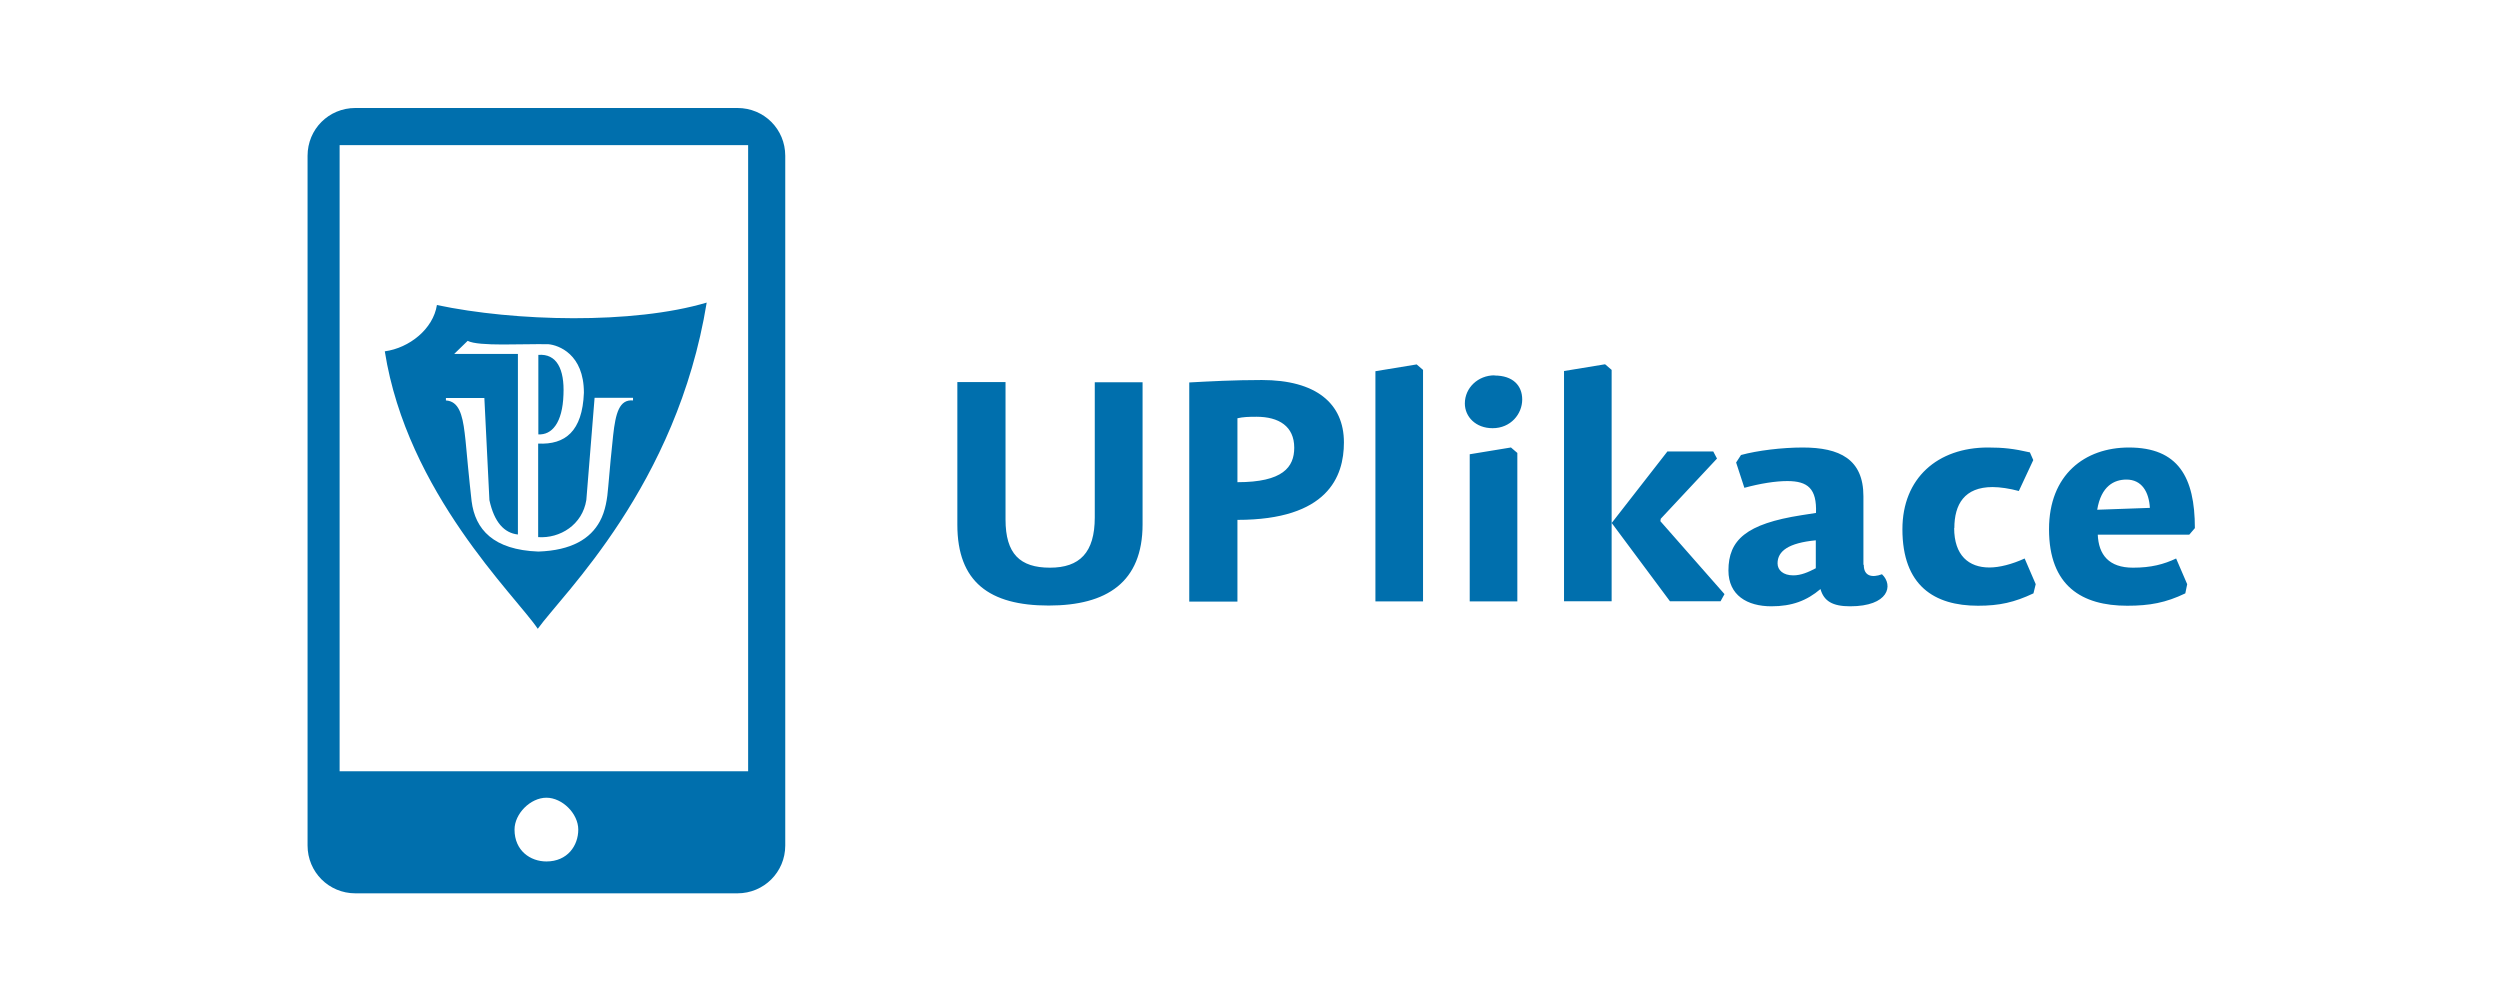 <?xml version="1.0" encoding="UTF-8"?>
<!DOCTYPE svg PUBLIC "-//W3C//DTD SVG 1.0//EN" "http://www.w3.org/TR/2001/REC-SVG-20010904/DTD/svg10.dtd">
<!-- Creator: CorelDRAW X6 -->
<svg xmlns="http://www.w3.org/2000/svg" xml:space="preserve" width="400mm" height="160mm" version="1.0" style="shape-rendering:geometricPrecision; text-rendering:geometricPrecision; image-rendering:optimizeQuality; fill-rule:evenodd; clip-rule:evenodd"
viewBox="0 0 13334 5334"
 xmlns:xlink="http://www.w3.org/1999/xlink">
 <defs>
  <style type="text/css">
   <![CDATA[
    .fil0 {fill:white}
    .fil2 {fill:#006FAD}
    .fil1 {fill:#006FAD;fill-rule:nonzero}
   ]]>
  </style>
 </defs>
 <g id="Vrstva_x0020_1">
  <rect class="fil0" width="13334" height="5334"/>
 </g>
 <g id="Vrstva_x0020_1_0">
  <path class="fil1" d="M6094 2039l-255 0 0 721c0,188 -81,268 -239,268 -160,0 -237,-74 -237,-257l0 -733 -257 0 0 761c0,305 171,431 487,431 311,0 501,-125 501,-433l0 -759zm1461 -95l-219 36 0 1228 254 0 0 -1235 -35 -30zm503 443l-219 36 0 785 254 0 0 -792 -35 -30zm-87 -385c-87,0 -158,66 -158,150 0,71 58,132 148,132 97,0 158,-76 158,-153 0,-74 -49,-128 -148,-128zm921 408l-296 380 0 -817 -35 -30 -219 36 0 1228 254 0 0 -418 311 418 270 0 21 -38 -342 -389 2 -13 300 -321 -20 -38 -245 0zm793 471l0 150c-40,21 -79,38 -120,38 -54,0 -84,-28 -84,-64 0,-66 59,-109 204,-123zm254 130l0 -364c0,-198 -127,-260 -324,-260 -110,0 -242,16 -329,40l-26 40 44 135c84,-23 166,-36 229,-36 109,0 158,40 153,170l-77 12c-295,46 -390,132 -390,295 0,132 100,191 229,191 110,0 189,-30 262,-92 18,64 64,92 158,92 206,0 232,-112 170,-171 -53,20 -97,10 -97,-49zm485 -194c0,-127 54,-219 204,-219 40,0 92,8 140,21l77 -165 -18 -41c-87,-20 -142,-26 -224,-26 -268,0 -456,163 -456,436 0,301 170,408 403,408 115,0 194,-18 296,-66l12 -49 -59 -137c-68,31 -135,48 -188,48 -110,0 -188,-64 -188,-211zm762 35l491 0 30 -35c0,-272 -89,-430 -352,-430 -235,0 -426,145 -426,436 0,303 176,408 417,408 120,0 206,-16 310,-66l10 -49 -59 -137c-66,31 -133,49 -230,49 -128,0 -184,-68 -188,-178zm0 -133c21,-127 91,-161 156,-161 82,0 120,66 125,151l-282 10zm-4586 -147l0 -341c30,-7 59,-8 102,-8 119,0 201,51 201,165 0,104 -61,184 -303,184zm0 201c481,0 568,-230 568,-413 0,-209 -150,-333 -438,-333 -148,0 -278,7 -387,13l0 1169 257 0 0 -436z"/>
  <path class="fil2" d="M2868 3354c132,-185 742,-762 901,-1740 -393,117 -1024,101 -1439,13 -20,128 -147,229 -278,247 119,755 697,1303 816,1480zm216 1071c0,-85 -85,-170 -170,-170 -85,0 -170,85 -170,170 0,113 85,170 170,170 113,0 170,-85 170,-170zm906 -311l0 -3340 -2179 0 0 3340 2179 0zm198 -3283c0,-142 -113,-255 -255,-255l-2038 0c-142,0 -255,113 -255,255l0 3679c0,141 113,255 255,255l2038 0c141,0 255,-113 255,-255l0 -3679zm-1604 1292l-206 0 0 13c68,4 88,74 100,173 7,54 11,115 18,182 7,65 12,126 19,182 19,151 116,260 356,269 178,-6 278,-69 328,-161 30,-55 40,-121 45,-187 8,-91 17,-193 26,-272 13,-118 33,-193 106,-186l0 -14 -205 0 -44 545c-21,132 -140,206 -257,198 0,-154 0,-345 0,-499 144,7 236,-65 244,-271 0,-207 -136,-254 -189,-259 -136,-3 -373,13 -431,-18l-72 70 340 0 0 963c-73,-8 -126,-65 -152,-183l-27 -546zm287 -231l0 425c72,4 129,-61 134,-212 6,-136 -36,-220 -134,-212z"/>
 </g>
</svg>
